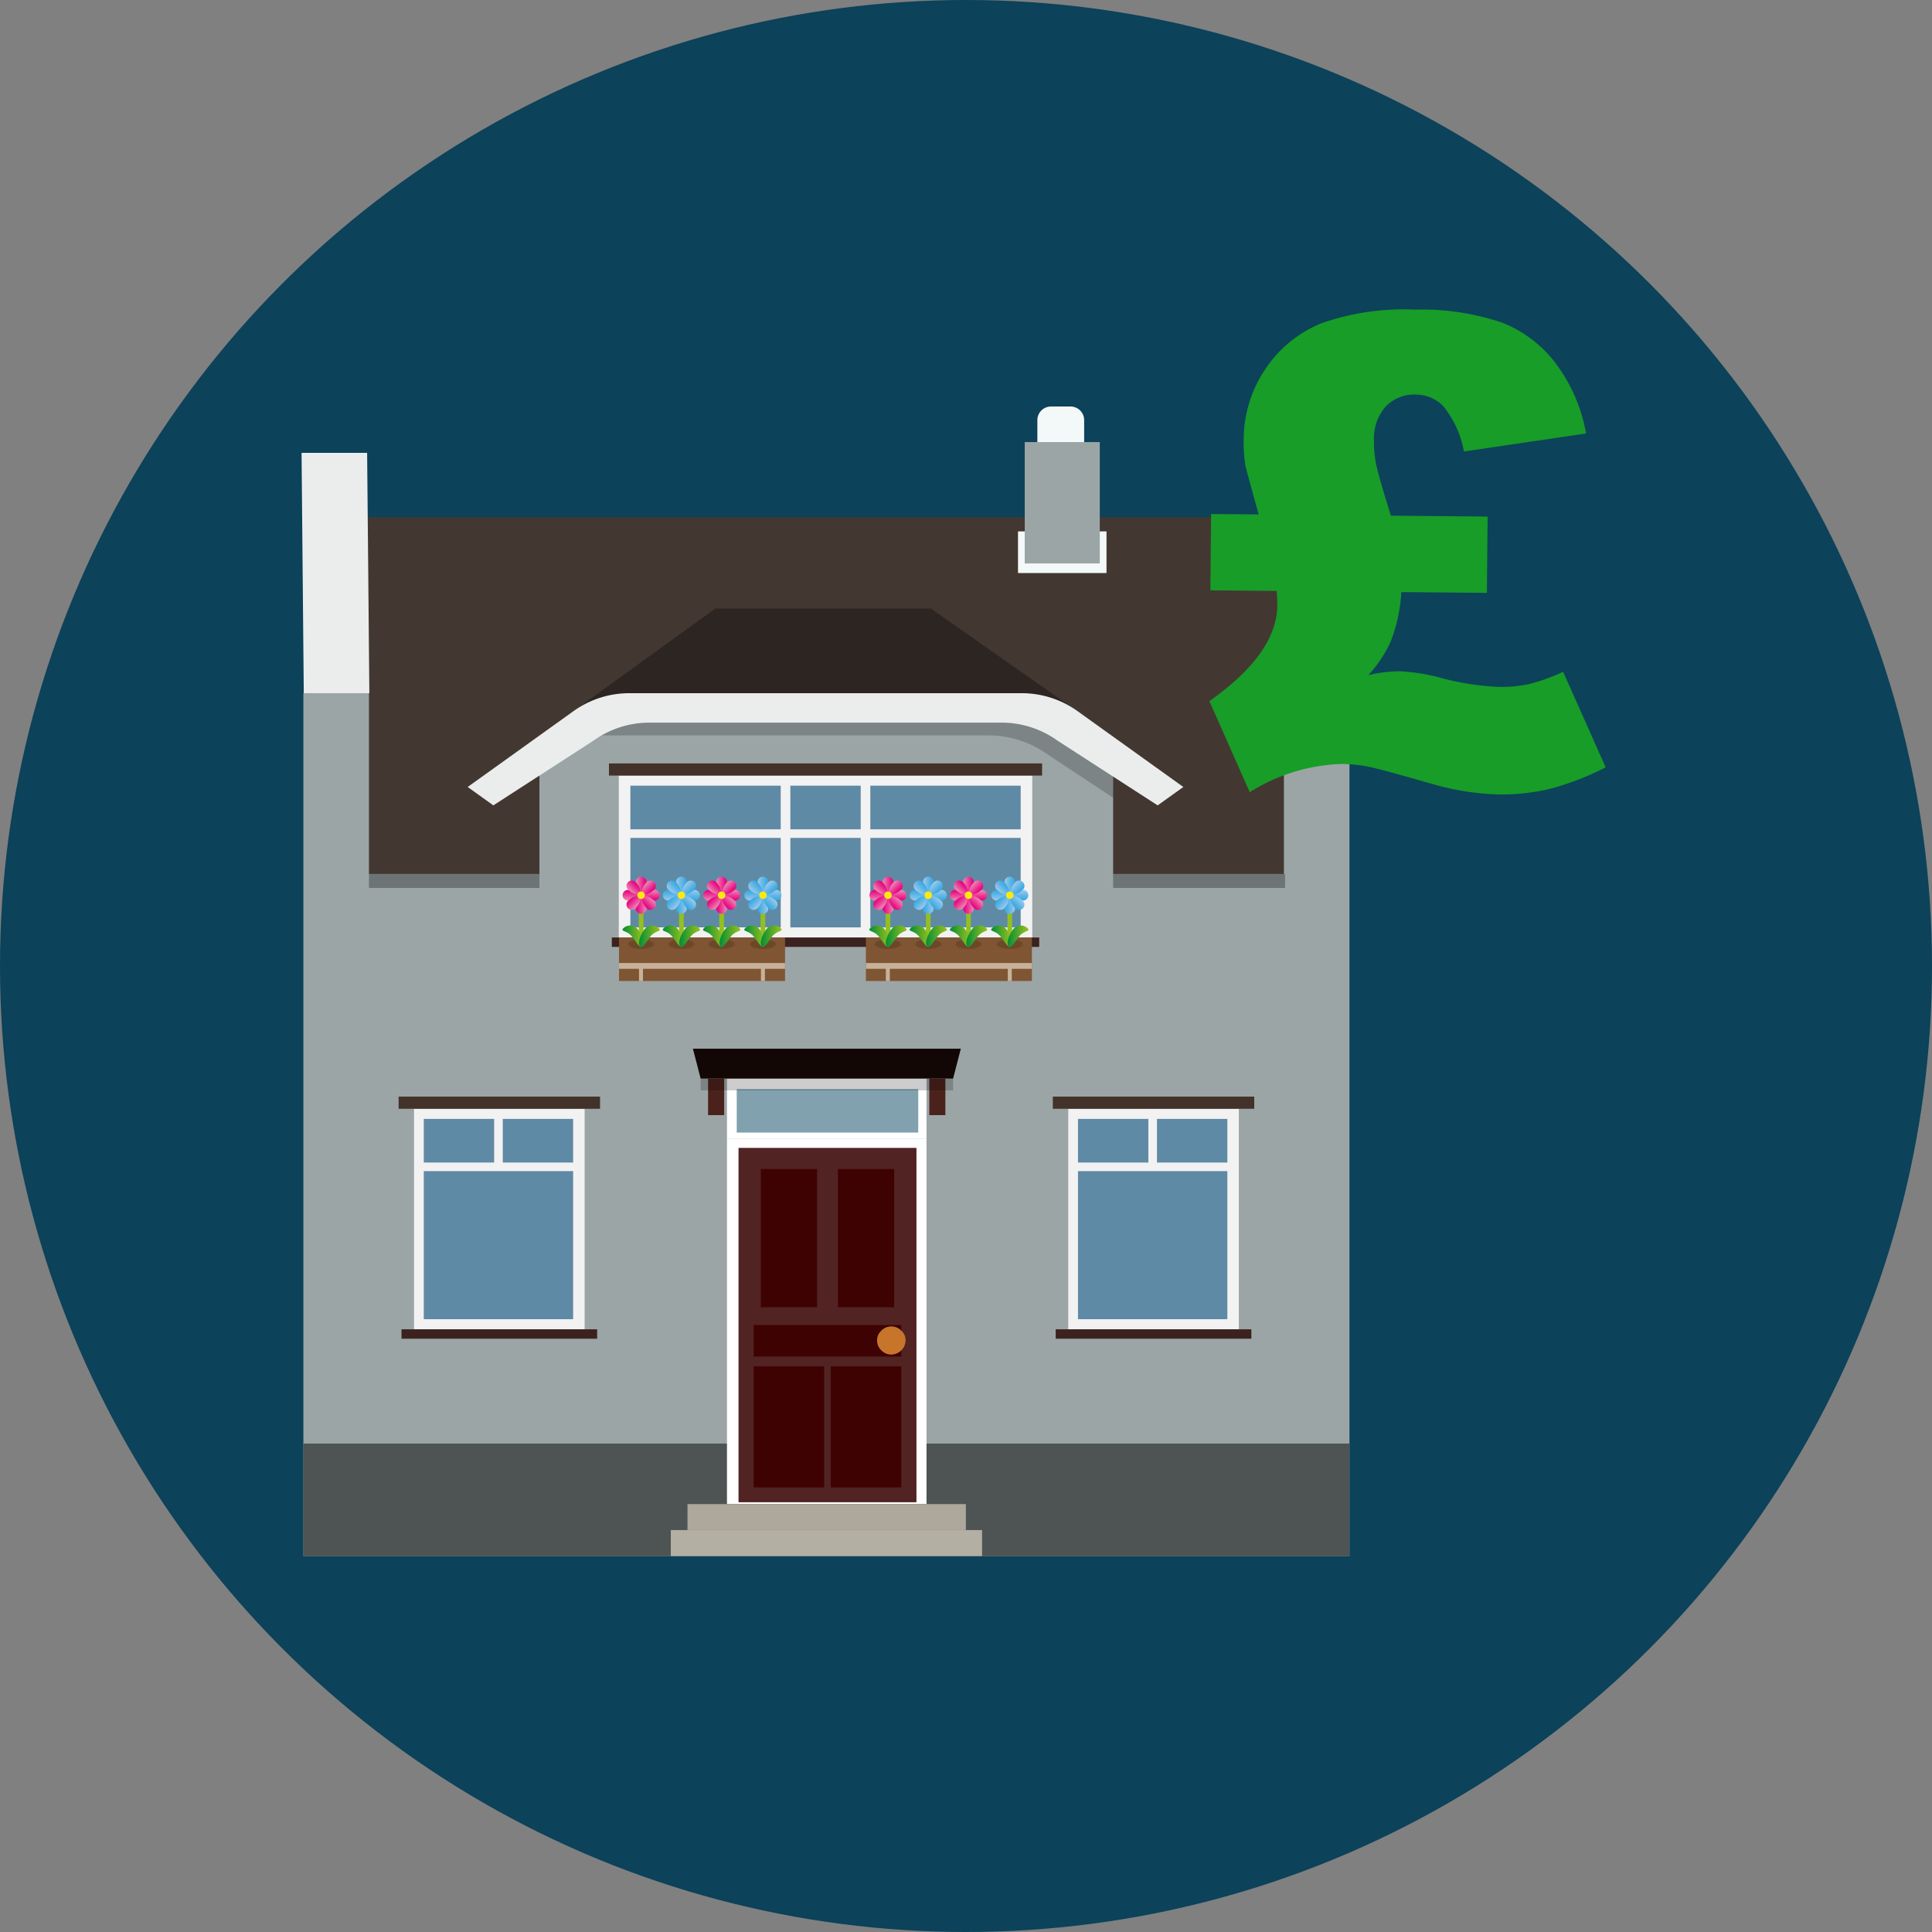 <?xml version="1.0" encoding="UTF-8"?>
<svg xmlns="http://www.w3.org/2000/svg" xmlns:xlink="http://www.w3.org/1999/xlink" width="160" height="160" viewBox="0 0 160 160">
  <rect x="0" y="0" width="160" height="160" fill="#808080" stroke="none"/>
  <defs>
    <style>.cls-1,.cls-113{isolation:isolate;}.cls-2{fill:#0c425a;}.cls-3{fill:#433731;}.cls-10,.cls-100,.cls-101,.cls-109,.cls-110,.cls-14,.cls-22,.cls-23,.cls-24,.cls-25,.cls-26,.cls-27,.cls-28,.cls-29,.cls-3,.cls-33,.cls-34,.cls-35,.cls-36,.cls-37,.cls-38,.cls-39,.cls-4,.cls-40,.cls-43,.cls-44,.cls-45,.cls-46,.cls-47,.cls-48,.cls-49,.cls-50,.cls-53,.cls-54,.cls-55,.cls-56,.cls-57,.cls-58,.cls-59,.cls-6,.cls-60,.cls-64,.cls-65,.cls-66,.cls-67,.cls-68,.cls-69,.cls-7,.cls-70,.cls-71,.cls-74,.cls-75,.cls-76,.cls-77,.cls-78,.cls-79,.cls-80,.cls-81,.cls-84,.cls-85,.cls-86,.cls-87,.cls-88,.cls-89,.cls-90,.cls-91,.cls-94,.cls-95,.cls-96,.cls-97,.cls-98,.cls-99{fill-rule:evenodd;}.cls-4,.cls-9{fill:#9ba5a6;}.cls-20,.cls-5{opacity:0.3;}.cls-12,.cls-6{fill:#ebeded;}.cls-7{fill:#4e5353;}.cls-8{fill:#2d2521;}.cls-10{opacity:0.2;}.cls-11,.cls-21{fill:none;}.cls-13,.cls-14{fill:#f3f9f8;}.cls-15{fill:#f2f2f2;}.cls-16{fill:#5f8aa5;}.cls-17{fill:#423229;}.cls-18{fill:#3c221e;}.cls-19{fill:#7f5533;}.cls-20{fill:#422918;mix-blend-mode:multiply;}.cls-21{stroke:#93c01f;stroke-miterlimit:10;stroke-width:0.386px;}.cls-22{fill:url(#linear-gradient);}.cls-23{fill:url(#linear-gradient-2);}.cls-24{fill:url(#linear-gradient-3);}.cls-25{fill:url(#linear-gradient-4);}.cls-26{fill:url(#linear-gradient-5);}.cls-27{fill:url(#linear-gradient-6);}.cls-28{fill:url(#linear-gradient-7);}.cls-29{fill:url(#linear-gradient-8);}.cls-30{fill:#fcea0d;}.cls-31{fill:url(#linear-gradient-9);}.cls-32{fill:url(#linear-gradient-10);}.cls-33{fill:url(#linear-gradient-11);}.cls-34{fill:url(#linear-gradient-12);}.cls-35{fill:url(#linear-gradient-13);}.cls-36{fill:url(#linear-gradient-14);}.cls-37{fill:url(#linear-gradient-15);}.cls-38{fill:url(#linear-gradient-16);}.cls-39{fill:url(#linear-gradient-17);}.cls-40{fill:url(#linear-gradient-18);}.cls-41{fill:url(#linear-gradient-19);}.cls-42{fill:url(#linear-gradient-20);}.cls-43{fill:url(#linear-gradient-21);}.cls-44{fill:url(#linear-gradient-22);}.cls-45{fill:url(#linear-gradient-23);}.cls-46{fill:url(#linear-gradient-24);}.cls-47{fill:url(#linear-gradient-25);}.cls-48{fill:url(#linear-gradient-26);}.cls-49{fill:url(#linear-gradient-27);}.cls-50{fill:url(#linear-gradient-28);}.cls-51{fill:url(#linear-gradient-29);}.cls-52{fill:url(#linear-gradient-30);}.cls-53{fill:url(#linear-gradient-31);}.cls-54{fill:url(#linear-gradient-32);}.cls-55{fill:url(#linear-gradient-33);}.cls-56{fill:url(#linear-gradient-34);}.cls-57{fill:url(#linear-gradient-35);}.cls-58{fill:url(#linear-gradient-36);}.cls-59{fill:url(#linear-gradient-37);}.cls-60{fill:url(#linear-gradient-38);}.cls-61{fill:url(#linear-gradient-39);}.cls-62{fill:url(#linear-gradient-40);}.cls-63{fill:#c7b299;}.cls-64{fill:url(#linear-gradient-41);}.cls-65{fill:url(#linear-gradient-42);}.cls-66{fill:url(#linear-gradient-43);}.cls-67{fill:url(#linear-gradient-44);}.cls-68{fill:url(#linear-gradient-45);}.cls-69{fill:url(#linear-gradient-46);}.cls-70{fill:url(#linear-gradient-47);}.cls-71{fill:url(#linear-gradient-48);}.cls-72{fill:url(#linear-gradient-49);}.cls-73{fill:url(#linear-gradient-50);}.cls-74{fill:url(#linear-gradient-51);}.cls-75{fill:url(#linear-gradient-52);}.cls-76{fill:url(#linear-gradient-53);}.cls-77{fill:url(#linear-gradient-54);}.cls-78{fill:url(#linear-gradient-55);}.cls-79{fill:url(#linear-gradient-56);}.cls-80{fill:url(#linear-gradient-57);}.cls-81{fill:url(#linear-gradient-58);}.cls-82{fill:url(#linear-gradient-59);}.cls-83{fill:url(#linear-gradient-60);}.cls-84{fill:url(#linear-gradient-61);}.cls-85{fill:url(#linear-gradient-62);}.cls-86{fill:url(#linear-gradient-63);}.cls-87{fill:url(#linear-gradient-64);}.cls-88{fill:url(#linear-gradient-65);}.cls-89{fill:url(#linear-gradient-66);}.cls-90{fill:url(#linear-gradient-67);}.cls-91{fill:url(#linear-gradient-68);}.cls-92{fill:url(#linear-gradient-69);}.cls-93{fill:url(#linear-gradient-70);}.cls-94{fill:url(#linear-gradient-71);}.cls-95{fill:url(#linear-gradient-72);}.cls-96{fill:url(#linear-gradient-73);}.cls-97{fill:url(#linear-gradient-74);}.cls-98{fill:url(#linear-gradient-75);}.cls-99{fill:url(#linear-gradient-76);}.cls-100{fill:url(#linear-gradient-77);}.cls-101{fill:url(#linear-gradient-78);}.cls-102{fill:url(#linear-gradient-79);}.cls-103{fill:url(#linear-gradient-80);}.cls-104{fill:#fff;}.cls-105{fill:#522323;}.cls-106{fill:#3e0202;}.cls-107{fill:#c8752c;}.cls-108{fill:#81a1ae;}.cls-109{fill:#ada79c;}.cls-110{fill:#b4afa3;}.cls-111{fill:#120705;}.cls-112{fill:#4b221b;}.cls-113{opacity:0.2;}.cls-114{fill:#179d28;}</style>
    <linearGradient id="linear-gradient" x1="68.448" y1="73.284" x2="69.306" y2="73.284" gradientTransform="translate(-15.78)" gradientUnits="userSpaceOnUse">
      <stop offset="0" stop-color="#ef87b5"></stop>
      <stop offset="0.406" stop-color="#eb4b9c"></stop>
      <stop offset="0.806" stop-color="#e71586"></stop>
      <stop offset="1" stop-color="#e5007e"></stop>
    </linearGradient>
    <linearGradient id="linear-gradient-2" x1="-2547.696" y1="-2112.819" x2="-2546.838" y2="-2112.819" gradientTransform="translate(-2494.17 -2037.825) rotate(180)" xlink:href="#linear-gradient"></linearGradient>
    <linearGradient id="linear-gradient-3" x1="-133.736" y1="-2340.675" x2="-132.878" y2="-2340.675" gradientTransform="translate(-2286.724 207.446) rotate(90)" xlink:href="#linear-gradient"></linearGradient>
    <linearGradient id="linear-gradient-4" x1="-2345.511" y1="301.141" x2="-2344.654" y2="301.141" gradientTransform="translate(-248.899 -2270.944) rotate(-90)" xlink:href="#linear-gradient"></linearGradient>
    <linearGradient id="linear-gradient-5" x1="467.303" y1="-1175.569" x2="468.161" y2="-1175.569" gradientTransform="translate(-1108.288 574.051) rotate(45)" xlink:href="#linear-gradient"></linearGradient>
    <linearGradient id="linear-gradient-6" x1="-2946.551" y1="-863.965" x2="-2945.693" y2="-863.965" gradientTransform="translate(-1419.815 -2619.395) rotate(-135)" xlink:href="#linear-gradient"></linearGradient>
    <linearGradient id="linear-gradient-7" x1="-1382.59" y1="-2739.531" x2="-1381.732" y2="-2739.531" gradientTransform="translate(-2860.775 -885.062) rotate(135)" xlink:href="#linear-gradient"></linearGradient>
    <linearGradient id="linear-gradient-8" x1="-1096.658" y1="699.996" x2="-1095.8" y2="699.996" gradientTransform="translate(332.672 -1196.588) rotate(-45)" xlink:href="#linear-gradient"></linearGradient>
    <linearGradient id="linear-gradient-9" x1="67.331" y1="77.529" x2="69.055" y2="77.529" gradientTransform="translate(-15.78)" gradientUnits="userSpaceOnUse">
      <stop offset="0" stop-color="#008d36"></stop>
      <stop offset="0.448" stop-color="#48a62b"></stop>
      <stop offset="0.82" stop-color="#7eb922"></stop>
      <stop offset="1" stop-color="#93c01f"></stop>
    </linearGradient>
    <linearGradient id="linear-gradient-10" x1="68.699" y1="77.529" x2="70.423" y2="77.529" xlink:href="#linear-gradient-9"></linearGradient>
    <linearGradient id="linear-gradient-11" x1="71.782" y1="73.284" x2="72.639" y2="73.284" gradientTransform="translate(-15.78)" gradientUnits="userSpaceOnUse">
      <stop offset="0" stop-color="#9ccaee"></stop>
      <stop offset="0.25" stop-color="#7fc0ea"></stop>
      <stop offset="0.754" stop-color="#4aafe3"></stop>
      <stop offset="1" stop-color="#35a8e0"></stop>
    </linearGradient>
    <linearGradient id="linear-gradient-12" x1="-2551.029" y1="-2112.819" x2="-2550.172" y2="-2112.819" gradientTransform="translate(-2494.17 -2037.825) rotate(180)" xlink:href="#linear-gradient-11"></linearGradient>
    <linearGradient id="linear-gradient-13" x1="-133.736" y1="-2344.009" x2="-132.878" y2="-2344.009" gradientTransform="translate(-2286.724 207.446) rotate(90)" xlink:href="#linear-gradient-11"></linearGradient>
    <linearGradient id="linear-gradient-14" x1="-2345.511" y1="304.474" x2="-2344.654" y2="304.474" gradientTransform="translate(-248.899 -2270.944) rotate(-90)" xlink:href="#linear-gradient-11"></linearGradient>
    <linearGradient id="linear-gradient-15" x1="469.661" y1="-1177.927" x2="470.518" y2="-1177.927" gradientTransform="translate(-1108.288 574.051) rotate(45)" xlink:href="#linear-gradient-11"></linearGradient>
    <linearGradient id="linear-gradient-16" x1="-2948.908" y1="-861.608" x2="-2948.05" y2="-861.608" gradientTransform="translate(-1419.815 -2619.395) rotate(-135)" xlink:href="#linear-gradient-11"></linearGradient>
    <linearGradient id="linear-gradient-17" x1="-1384.947" y1="-2741.888" x2="-1384.089" y2="-2741.888" gradientTransform="translate(-2860.775 -885.062) rotate(135)" xlink:href="#linear-gradient-11"></linearGradient>
    <linearGradient id="linear-gradient-18" x1="-1094.301" y1="702.353" x2="-1093.443" y2="702.353" gradientTransform="translate(332.672 -1196.588) rotate(-45)" xlink:href="#linear-gradient-11"></linearGradient>
    <linearGradient id="linear-gradient-19" x1="70.665" y1="77.529" x2="72.389" y2="77.529" xlink:href="#linear-gradient-9"></linearGradient>
    <linearGradient id="linear-gradient-20" x1="72.032" y1="77.529" x2="73.757" y2="77.529" xlink:href="#linear-gradient-9"></linearGradient>
    <linearGradient id="linear-gradient-21" x1="78.534" y1="73.284" x2="79.392" y2="73.284" xlink:href="#linear-gradient-11"></linearGradient>
    <linearGradient id="linear-gradient-22" x1="-2557.781" y1="-2112.819" x2="-2556.924" y2="-2112.819" gradientTransform="translate(-2494.17 -2037.825) rotate(180)" xlink:href="#linear-gradient-11"></linearGradient>
    <linearGradient id="linear-gradient-23" x1="-133.736" y1="-2350.761" x2="-132.878" y2="-2350.761" gradientTransform="translate(-2286.724 207.446) rotate(90)" xlink:href="#linear-gradient-11"></linearGradient>
    <linearGradient id="linear-gradient-24" x1="-2345.511" y1="311.226" x2="-2344.654" y2="311.226" gradientTransform="translate(-248.899 -2270.944) rotate(-90)" xlink:href="#linear-gradient-11"></linearGradient>
    <linearGradient id="linear-gradient-25" x1="474.435" y1="-1182.701" x2="475.293" y2="-1182.701" gradientTransform="translate(-1108.288 574.051) rotate(45)" xlink:href="#linear-gradient-11"></linearGradient>
    <linearGradient id="linear-gradient-26" x1="-2953.682" y1="-856.834" x2="-2952.825" y2="-856.834" gradientTransform="translate(-1419.815 -2619.395) rotate(-135)" xlink:href="#linear-gradient-11"></linearGradient>
    <linearGradient id="linear-gradient-27" x1="-1389.721" y1="-2746.662" x2="-1388.864" y2="-2746.662" gradientTransform="translate(-2860.775 -885.062) rotate(135)" xlink:href="#linear-gradient-11"></linearGradient>
    <linearGradient id="linear-gradient-28" x1="-1089.526" y1="707.128" x2="-1088.668" y2="707.128" gradientTransform="translate(332.672 -1196.588) rotate(-45)" xlink:href="#linear-gradient-11"></linearGradient>
    <linearGradient id="linear-gradient-29" x1="77.417" y1="77.529" x2="79.141" y2="77.529" xlink:href="#linear-gradient-9"></linearGradient>
    <linearGradient id="linear-gradient-30" x1="78.784" y1="77.529" x2="80.509" y2="77.529" xlink:href="#linear-gradient-9"></linearGradient>
    <linearGradient id="linear-gradient-31" x1="75.115" y1="73.284" x2="75.973" y2="73.284" xlink:href="#linear-gradient"></linearGradient>
    <linearGradient id="linear-gradient-32" x1="-2554.363" y1="-2112.819" x2="-2553.505" y2="-2112.819" gradientTransform="translate(-2494.17 -2037.825) rotate(180)" xlink:href="#linear-gradient"></linearGradient>
    <linearGradient id="linear-gradient-33" x1="-133.736" y1="-2347.343" x2="-132.878" y2="-2347.343" gradientTransform="translate(-2286.724 207.446) rotate(90)" xlink:href="#linear-gradient"></linearGradient>
    <linearGradient id="linear-gradient-34" x1="-2345.511" y1="307.808" x2="-2344.654" y2="307.808" gradientTransform="translate(-248.899 -2270.944) rotate(-90)" xlink:href="#linear-gradient"></linearGradient>
    <linearGradient id="linear-gradient-35" x1="472.018" y1="-1180.284" x2="472.875" y2="-1180.284" gradientTransform="translate(-1108.288 574.051) rotate(45)" xlink:href="#linear-gradient"></linearGradient>
    <linearGradient id="linear-gradient-36" x1="-2951.265" y1="-859.251" x2="-2950.408" y2="-859.251" gradientTransform="translate(-1419.815 -2619.395) rotate(-135)" xlink:href="#linear-gradient"></linearGradient>
    <linearGradient id="linear-gradient-37" x1="-1387.304" y1="-2744.245" x2="-1386.446" y2="-2744.245" gradientTransform="translate(-2860.775 -885.062) rotate(135)" xlink:href="#linear-gradient"></linearGradient>
    <linearGradient id="linear-gradient-38" x1="-1091.943" y1="704.71" x2="-1091.086" y2="704.71" gradientTransform="translate(332.672 -1196.588) rotate(-45)" xlink:href="#linear-gradient"></linearGradient>
    <linearGradient id="linear-gradient-39" x1="73.998" y1="77.529" x2="75.722" y2="77.529" xlink:href="#linear-gradient-9"></linearGradient>
    <linearGradient id="linear-gradient-40" x1="75.366" y1="77.529" x2="77.09" y2="77.529" xlink:href="#linear-gradient-9"></linearGradient>
    <linearGradient id="linear-gradient-41" x1="88.892" y1="73.284" x2="89.749" y2="73.284" xlink:href="#linear-gradient"></linearGradient>
    <linearGradient id="linear-gradient-42" x1="-2568.139" y1="-2112.819" x2="-2567.282" y2="-2112.819" gradientTransform="translate(-2494.17 -2037.825) rotate(180)" xlink:href="#linear-gradient"></linearGradient>
    <linearGradient id="linear-gradient-43" x1="-133.736" y1="-2361.119" x2="-132.878" y2="-2361.119" gradientTransform="translate(-2286.724 207.446) rotate(90)" xlink:href="#linear-gradient"></linearGradient>
    <linearGradient id="linear-gradient-44" x1="-2345.511" y1="321.584" x2="-2344.654" y2="321.584" gradientTransform="translate(-248.899 -2270.944) rotate(-90)" xlink:href="#linear-gradient"></linearGradient>
    <linearGradient id="linear-gradient-45" x1="481.759" y1="-1190.025" x2="482.617" y2="-1190.025" gradientTransform="translate(-1108.288 574.051) rotate(45)" xlink:href="#linear-gradient"></linearGradient>
    <linearGradient id="linear-gradient-46" x1="-2961.007" y1="-849.51" x2="-2960.149" y2="-849.51" gradientTransform="translate(-1419.815 -2619.395) rotate(-135)" xlink:href="#linear-gradient"></linearGradient>
    <linearGradient id="linear-gradient-47" x1="-1397.045" y1="-2753.986" x2="-1396.188" y2="-2753.986" gradientTransform="translate(-2860.775 -885.062) rotate(135)" xlink:href="#linear-gradient"></linearGradient>
    <linearGradient id="linear-gradient-48" x1="-1082.202" y1="714.452" x2="-1081.344" y2="714.452" gradientTransform="translate(332.672 -1196.588) rotate(-45)" xlink:href="#linear-gradient"></linearGradient>
    <linearGradient id="linear-gradient-49" x1="87.775" y1="77.529" x2="89.499" y2="77.529" xlink:href="#linear-gradient-9"></linearGradient>
    <linearGradient id="linear-gradient-50" x1="89.142" y1="77.529" x2="90.867" y2="77.529" xlink:href="#linear-gradient-9"></linearGradient>
    <linearGradient id="linear-gradient-51" x1="92.225" y1="73.284" x2="93.083" y2="73.284" xlink:href="#linear-gradient-11"></linearGradient>
    <linearGradient id="linear-gradient-52" x1="-2571.473" y1="-2112.819" x2="-2570.615" y2="-2112.819" gradientTransform="translate(-2494.17 -2037.825) rotate(180)" xlink:href="#linear-gradient-11"></linearGradient>
    <linearGradient id="linear-gradient-53" x1="-133.736" y1="-2364.452" x2="-132.878" y2="-2364.452" gradientTransform="translate(-2286.724 207.446) rotate(90)" xlink:href="#linear-gradient-11"></linearGradient>
    <linearGradient id="linear-gradient-54" x1="-2345.511" y1="324.918" x2="-2344.654" y2="324.918" gradientTransform="translate(-248.899 -2270.944) rotate(-90)" xlink:href="#linear-gradient-11"></linearGradient>
    <linearGradient id="linear-gradient-55" x1="484.116" y1="-1192.382" x2="484.974" y2="-1192.382" gradientTransform="translate(-1108.288 574.051) rotate(45)" xlink:href="#linear-gradient-11"></linearGradient>
    <linearGradient id="linear-gradient-56" x1="-2963.364" y1="-847.153" x2="-2962.506" y2="-847.153" gradientTransform="translate(-1419.815 -2619.395) rotate(-135)" xlink:href="#linear-gradient-11"></linearGradient>
    <linearGradient id="linear-gradient-57" x1="-1399.403" y1="-2756.344" x2="-1398.545" y2="-2756.344" gradientTransform="translate(-2860.775 -885.062) rotate(135)" xlink:href="#linear-gradient-11"></linearGradient>
    <linearGradient id="linear-gradient-58" x1="-1079.845" y1="716.809" x2="-1078.987" y2="716.809" gradientTransform="translate(332.672 -1196.588) rotate(-45)" xlink:href="#linear-gradient-11"></linearGradient>
    <linearGradient id="linear-gradient-59" x1="91.108" y1="77.529" x2="92.832" y2="77.529" xlink:href="#linear-gradient-9"></linearGradient>
    <linearGradient id="linear-gradient-60" x1="92.476" y1="77.529" x2="94.2" y2="77.529" xlink:href="#linear-gradient-9"></linearGradient>
    <linearGradient id="linear-gradient-61" x1="98.977" y1="73.284" x2="99.835" y2="73.284" xlink:href="#linear-gradient-11"></linearGradient>
    <linearGradient id="linear-gradient-62" x1="-2578.225" y1="-2112.819" x2="-2577.367" y2="-2112.819" gradientTransform="translate(-2494.17 -2037.825) rotate(180)" xlink:href="#linear-gradient-11"></linearGradient>
    <linearGradient id="linear-gradient-63" x1="-133.736" y1="-2371.205" x2="-132.878" y2="-2371.205" gradientTransform="translate(-2286.724 207.446) rotate(90)" xlink:href="#linear-gradient-11"></linearGradient>
    <linearGradient id="linear-gradient-64" x1="-2345.511" y1="331.67" x2="-2344.654" y2="331.67" gradientTransform="translate(-248.899 -2270.944) rotate(-90)" xlink:href="#linear-gradient-11"></linearGradient>
    <linearGradient id="linear-gradient-65" x1="488.891" y1="-1197.157" x2="489.748" y2="-1197.157" gradientTransform="translate(-1108.288 574.051) rotate(45)" xlink:href="#linear-gradient-11"></linearGradient>
    <linearGradient id="linear-gradient-66" x1="-2968.138" y1="-842.378" x2="-2967.281" y2="-842.378" gradientTransform="translate(-1419.815 -2619.395) rotate(-135)" xlink:href="#linear-gradient-11"></linearGradient>
    <linearGradient id="linear-gradient-67" x1="-1404.177" y1="-2761.118" x2="-1403.319" y2="-2761.118" gradientTransform="translate(-2860.775 -885.062) rotate(135)" xlink:href="#linear-gradient-11"></linearGradient>
    <linearGradient id="linear-gradient-68" x1="-1075.07" y1="721.583" x2="-1074.213" y2="721.583" gradientTransform="translate(332.672 -1196.588) rotate(-45)" xlink:href="#linear-gradient-11"></linearGradient>
    <linearGradient id="linear-gradient-69" x1="97.86" y1="77.529" x2="99.584" y2="77.529" xlink:href="#linear-gradient-9"></linearGradient>
    <linearGradient id="linear-gradient-70" x1="99.228" y1="77.529" x2="100.952" y2="77.529" xlink:href="#linear-gradient-9"></linearGradient>
    <linearGradient id="linear-gradient-71" x1="95.559" y1="73.284" x2="96.417" y2="73.284" xlink:href="#linear-gradient"></linearGradient>
    <linearGradient id="linear-gradient-72" x1="-2574.806" y1="-2112.819" x2="-2573.949" y2="-2112.819" gradientTransform="translate(-2494.17 -2037.825) rotate(180)" xlink:href="#linear-gradient"></linearGradient>
    <linearGradient id="linear-gradient-73" x1="-133.736" y1="-2367.786" x2="-132.878" y2="-2367.786" gradientTransform="translate(-2286.724 207.446) rotate(90)" xlink:href="#linear-gradient"></linearGradient>
    <linearGradient id="linear-gradient-74" x1="-2345.511" y1="328.251" x2="-2344.654" y2="328.251" gradientTransform="translate(-248.899 -2270.944) rotate(-90)" xlink:href="#linear-gradient"></linearGradient>
    <linearGradient id="linear-gradient-75" x1="486.474" y1="-1194.739" x2="487.331" y2="-1194.739" gradientTransform="translate(-1108.288 574.051) rotate(45)" xlink:href="#linear-gradient"></linearGradient>
    <linearGradient id="linear-gradient-76" x1="-2965.721" y1="-844.795" x2="-2964.863" y2="-844.795" gradientTransform="translate(-1419.815 -2619.395) rotate(-135)" xlink:href="#linear-gradient"></linearGradient>
    <linearGradient id="linear-gradient-77" x1="-1401.76" y1="-2758.701" x2="-1400.902" y2="-2758.701" gradientTransform="translate(-2860.775 -885.062) rotate(135)" xlink:href="#linear-gradient"></linearGradient>
    <linearGradient id="linear-gradient-78" x1="-1077.488" y1="719.166" x2="-1076.63" y2="719.166" gradientTransform="translate(332.672 -1196.588) rotate(-45)" xlink:href="#linear-gradient"></linearGradient>
    <linearGradient id="linear-gradient-79" x1="94.442" y1="77.529" x2="96.166" y2="77.529" xlink:href="#linear-gradient-9"></linearGradient>
    <linearGradient id="linear-gradient-80" x1="95.809" y1="77.529" x2="97.534" y2="77.529" xlink:href="#linear-gradient-9"></linearGradient>
  </defs>
  <g class="cls-1">
    <g id="Layer_1" data-name="Layer 1">
      <circle class="cls-2" cx="80" cy="80" r="80"></circle>
      <polygon class="cls-3" points="106.797 72.724 30.261 72.724 30.075 42.832 106.519 42.832 106.797 72.724 106.797 72.724"></polygon>
      <polygon class="cls-4" points="111.758 108.31 111.758 57.407 106.329 57.407 106.329 72.376 30.555 72.376 30.555 57.407 25.125 57.407 25.125 128.868 111.758 128.868 111.758 108.31"></polygon>
      <rect class="cls-5" x="30.555" y="72.376" width="75.865" height="1.162"></rect>
      <polygon class="cls-6" points="111.758 57.407 106.329 57.407 106.145 37.505 111.574 37.505 111.758 57.407 111.758 57.407"></polygon>
      <polygon class="cls-6" points="30.588 57.407 25.157 57.407 24.974 37.505 30.404 37.505 30.588 57.407 30.588 57.407"></polygon>
      <polygon class="cls-7" points="111.759 128.868 111.759 119.551 25.126 119.551 25.126 128.868 111.759 128.868 111.759 128.868"></polygon>
      <polygon class="cls-8" points="77.099 50.402 59.231 50.402 47.953 58.563 88.737 58.563 77.099 50.402"></polygon>
      <polygon class="cls-9" points="87.395 58.502 49.67 58.502 44.672 61.941 44.672 81.75 92.185 81.75 92.185 61.696 87.395 58.502"></polygon>
      <path class="cls-10" d="M86.192,59.118s-34.574-.003-34.812.004l-2.028,1.782H81.847a8.34,8.34,0,0,1,4.595,1.363l5.743,3.801V63.09Z"></path>
      <polygon class="cls-11" points="60.277 52.778 53.819 57.407 82.912 57.407 76.455 52.778 60.277 52.778"></polygon>
      <path class="cls-12" d="M84.613,57.407H52.118a7.933,7.933,0,0,0-4.622,1.485l-8.764,6.282,2.125,1.523,8.303-5.367a7.933,7.933,0,0,1,4.622-1.485H82.949A7.933,7.933,0,0,1,87.57,61.331l8.303,5.367,2.125-1.523L89.235,58.892A7.934,7.934,0,0,0,84.613,57.407Z"></path>
      <rect class="cls-13" x="84.307" y="44.008" width="7.329" height="3.449"></rect>
      <path class="cls-14" d="M85.91,34.793v4.763h3.875V34.793a1.127,1.127,0,0,0-1.127-1.127h-1.62A1.127,1.127,0,0,0,85.91,34.793Z"></path>
      <polygon class="cls-4" points="91.079 36.611 84.864 36.611 84.864 46.664 91.079 46.664 91.079 36.611 91.079 36.611"></polygon>
      <rect class="cls-15" x="51.246" y="64.23" width="34.24" height="13.409"></rect>
      <rect class="cls-16" x="52.205" y="69.392" width="12.452" height="7.409"></rect>
      <rect class="cls-16" x="52.204" y="65.067" width="12.452" height="3.613"></rect>
      <rect class="cls-16" x="65.452" y="69.392" width="5.828" height="7.409"></rect>
      <rect class="cls-16" x="65.452" y="65.067" width="5.828" height="3.613"></rect>
      <rect class="cls-16" x="72.076" y="69.392" width="12.453" height="7.409"></rect>
      <rect class="cls-16" x="72.076" y="65.067" width="12.453" height="3.613"></rect>
      <rect class="cls-17" x="50.431" y="63.223" width="35.871" height="1.007"></rect>
      <rect class="cls-18" x="50.669" y="77.638" width="35.395" height="0.78"></rect>
      <rect class="cls-19" x="51.266" y="77.635" width="13.748" height="1.151"></rect>
      <ellipse class="cls-20" cx="53.083" cy="78.189" rx="1.075" ry="0.395"></ellipse>
      <line class="cls-21" x1="53.097" y1="74.139" x2="53.097" y2="78.21"></line>
      <path class="cls-22" d="M53.526,73.147c0,.302-.192.82-.429.82s-.429-.518-.429-.82a.441.441,0,1,1,.858,0Z"></path>
      <path class="cls-23" d="M52.668,75.131c0-.302.192-.82.429-.82s.429.518.429.82a.442.442,0,1,1-.858,0Z"></path>
      <path class="cls-24" d="M54.089,74.568c-.302,0-.82-.192-.82-.429s.518-.429.82-.429a.441.441,0,1,1,0,.858Z"></path>
      <path class="cls-25" d="M52.105,73.71c.302,0,.82.192.82.429s-.518.429-.82.429a.441.441,0,1,1,0-.858Z"></path>
      <path class="cls-26" d="M54.101,73.741c-.213.213-.716.444-.883.277s.063-.67.277-.883a.441.441,0,1,1,.607.607Z"></path>
      <path class="cls-27" d="M52.092,74.537c.213-.213.716-.444.883-.277s-.063.67-.277.883a.441.441,0,1,1-.607-.607Z"></path>
      <path class="cls-28" d="M53.495,75.143c-.213-.213-.444-.716-.277-.883s.67.063.883.277a.441.441,0,1,1-.607.607Z"></path>
      <path class="cls-29" d="M52.699,73.134c.213.213.444.716.277.883s-.67-.063-.883-.277a.441.441,0,1,1,.607-.607Z"></path>
      <circle class="cls-30" cx="53.097" cy="74.139" r="0.307"></circle>
      <path class="cls-31" d="M52.817,76.959c.392.529.566,1.152.389,1.392s-.46-.237-.852-.766-.946-.43-.769-.67A.8.8,0,0,1,52.817,76.959Z"></path>
      <path class="cls-32" d="M53.377,76.959c-.392.529-.566,1.152-.389,1.392s.46-.237.852-.766.946-.43.769-.67A.8.8,0,0,0,53.377,76.959Z"></path>
      <ellipse class="cls-20" cx="56.431" cy="78.189" rx="1.075" ry="0.395"></ellipse>
      <line class="cls-21" x1="56.431" y1="74.139" x2="56.431" y2="78.21"></line>
      <path class="cls-33" d="M56.859,73.147c0,.302-.192.82-.429.82s-.429-.518-.429-.82a.441.441,0,1,1,.858,0Z"></path>
      <path class="cls-34" d="M56.002,75.131c0-.302.192-.82.429-.82s.429.518.429.82a.441.441,0,1,1-.858,0Z"></path>
      <path class="cls-35" d="M57.422,74.568c-.302,0-.82-.192-.82-.429s.518-.429.82-.429a.441.441,0,1,1,0,.858Z"></path>
      <path class="cls-36" d="M55.439,73.71c.302,0,.82.192.82.429s-.518.429-.82.429a.441.441,0,1,1,0-.858Z"></path>
      <path class="cls-37" d="M57.435,73.741c-.213.213-.716.444-.883.277s.063-.67.277-.883a.441.441,0,1,1,.607.607Z"></path>
      <path class="cls-38" d="M55.426,74.537c.213-.213.716-.444.883-.277s-.063.67-.277.883a.441.441,0,1,1-.607-.607Z"></path>
      <path class="cls-39" d="M56.828,75.143c-.213-.213-.444-.716-.277-.883s.67.063.883.277a.441.441,0,1,1-.607.607Z"></path>
      <path class="cls-40" d="M56.032,73.134c.213.213.444.716.277.883s-.67-.063-.883-.277a.441.441,0,1,1,.607-.607Z"></path>
      <circle class="cls-30" cx="56.431" cy="74.139" r="0.307"></circle>
      <path class="cls-41" d="M56.151,76.959c.392.529.566,1.152.389,1.392s-.46-.237-.852-.766-.946-.43-.769-.67A.8.8,0,0,1,56.151,76.959Z"></path>
      <path class="cls-42" d="M56.711,76.959c-.392.529-.566,1.152-.389,1.392s.46-.237.852-.766.946-.43.769-.67A.8.8,0,0,0,56.711,76.959Z"></path>
      <ellipse class="cls-20" cx="63.183" cy="78.189" rx="1.075" ry="0.395"></ellipse>
      <line class="cls-21" x1="63.183" y1="74.139" x2="63.183" y2="78.21"></line>
      <path class="cls-43" d="M63.611,73.147c0,.302-.192.82-.429.82s-.429-.518-.429-.82a.441.441,0,1,1,.858,0Z"></path>
      <path class="cls-44" d="M62.754,75.131c0-.302.192-.82.429-.82s.429.518.429.82a.442.442,0,1,1-.858,0Z"></path>
      <path class="cls-45" d="M64.174,74.568c-.302,0-.82-.192-.82-.429s.518-.429.82-.429a.441.441,0,1,1,0,.858Z"></path>
      <path class="cls-46" d="M62.191,73.71c.302,0,.82.192.82.429s-.518.429-.82.429a.441.441,0,1,1,0-.858Z"></path>
      <path class="cls-47" d="M64.187,73.741c-.213.213-.716.444-.883.277s.063-.67.277-.883a.441.441,0,1,1,.607.607Z"></path>
      <path class="cls-48" d="M62.178,74.537c.213-.213.716-.444.883-.277s-.063.67-.277.883a.441.441,0,1,1-.607-.607Z"></path>
      <path class="cls-49" d="M63.581,75.143c-.213-.213-.444-.716-.277-.883s.67.063.883.277a.441.441,0,1,1-.607.607Z"></path>
      <path class="cls-50" d="M62.785,73.134c.213.213.444.716.277.883s-.67-.063-.883-.277a.441.441,0,1,1,.607-.607Z"></path>
      <circle class="cls-30" cx="63.183" cy="74.139" r="0.307"></circle>
      <path class="cls-51" d="M62.903,76.959c.392.529.566,1.152.389,1.392s-.46-.237-.852-.766-.946-.43-.769-.67A.8.8,0,0,1,62.903,76.959Z"></path>
      <path class="cls-52" d="M63.463,76.959c-.392.529-.566,1.152-.389,1.392s.46-.237.852-.766.946-.43.769-.67A.8.8,0,0,0,63.463,76.959Z"></path>
      <ellipse class="cls-20" cx="59.764" cy="78.189" rx="1.075" ry="0.395"></ellipse>
      <line class="cls-21" x1="59.764" y1="74.139" x2="59.764" y2="78.21"></line>
      <path class="cls-53" d="M60.193,73.147c0,.302-.192.82-.429.82s-.429-.518-.429-.82a.441.441,0,1,1,.858,0Z"></path>
      <path class="cls-54" d="M59.335,75.131c0-.302.192-.82.429-.82s.429.518.429.82a.442.442,0,1,1-.858,0Z"></path>
      <path class="cls-55" d="M60.756,74.568c-.302,0-.82-.192-.82-.429s.518-.429.82-.429a.441.441,0,1,1,0,.858Z"></path>
      <path class="cls-56" d="M58.772,73.71c.302,0,.82.192.82.429s-.518.429-.82.429a.441.441,0,1,1,0-.858Z"></path>
      <path class="cls-57" d="M60.769,73.741c-.213.213-.716.444-.883.277s.063-.67.277-.883a.441.441,0,1,1,.607.607Z"></path>
      <path class="cls-58" d="M58.76,74.537c.213-.213.716-.444.883-.277s-.063.67-.277.883a.441.441,0,1,1-.607-.607Z"></path>
      <path class="cls-59" d="M60.162,75.143c-.213-.213-.444-.716-.277-.883s.67.063.883.277a.441.441,0,1,1-.607.607Z"></path>
      <path class="cls-60" d="M59.366,73.134c.213.213.444.716.277.883s-.67-.063-.883-.277a.441.441,0,1,1,.607-.607Z"></path>
      <circle class="cls-30" cx="59.764" cy="74.139" r="0.307"></circle>
      <path class="cls-61" d="M59.484,76.959c.392.529.566,1.152.389,1.392s-.46-.237-.852-.766-.946-.43-.769-.67A.8.8,0,0,1,59.484,76.959Z"></path>
      <path class="cls-62" d="M60.044,76.959c-.392.529-.566,1.152-.389,1.392s.46-.237.852-.766.946-.43.769-.67A.8.8,0,0,0,60.044,76.959Z"></path>
      <rect class="cls-19" x="51.266" y="78.785" width="13.748" height="2.457" transform="translate(116.279 160.028) rotate(-180)"></rect>
      <polygon class="cls-63" points="51.266 79.752 65.013 79.752 65.013 80.234 63.347 80.234 63.347 81.246 63.018 81.246 63.018 80.234 53.248 80.234 53.248 81.246 52.919 81.246 52.919 80.234 51.266 80.234 51.266 79.752"></polygon>
      <rect class="cls-19" x="71.709" y="77.635" width="13.748" height="1.151"></rect>
      <ellipse class="cls-20" cx="73.527" cy="78.189" rx="1.075" ry="0.395"></ellipse>
      <line class="cls-21" x1="73.54" y1="74.139" x2="73.54" y2="78.21"></line>
      <path class="cls-64" d="M73.969,73.147c0,.302-.192.82-.429.82s-.429-.518-.429-.82a.441.441,0,1,1,.858,0Z"></path>
      <path class="cls-65" d="M73.112,75.131c0-.302.192-.82.429-.82s.429.518.429.82a.442.442,0,1,1-.858,0Z"></path>
      <path class="cls-66" d="M74.532,74.568c-.302,0-.82-.192-.82-.429s.518-.429.82-.429a.441.441,0,1,1,0,.858Z"></path>
      <path class="cls-67" d="M72.549,73.71c.302,0,.82.192.82.429s-.518.429-.82.429a.441.441,0,1,1,0-.858Z"></path>
      <path class="cls-68" d="M74.545,73.741c-.213.213-.716.444-.883.277s.063-.67.277-.883a.441.441,0,1,1,.607.607Z"></path>
      <path class="cls-69" d="M72.536,74.537c.213-.213.716-.444.883-.277s-.063.67-.277.883a.441.441,0,1,1-.607-.607Z"></path>
      <path class="cls-70" d="M73.938,75.143c-.213-.213-.444-.716-.277-.883s.67.063.883.277a.441.441,0,1,1-.607.607Z"></path>
      <path class="cls-71" d="M73.142,73.134c.213.213.444.716.277.883s-.67-.063-.883-.277a.441.441,0,1,1,.607-.607Z"></path>
      <circle class="cls-30" cx="73.54" cy="74.139" r="0.307"></circle>
      <path class="cls-72" d="M73.26,76.959c.392.529.566,1.152.389,1.392s-.46-.237-.852-.766-.946-.43-.769-.67A.8.8,0,0,1,73.26,76.959Z"></path>
      <path class="cls-73" d="M73.82,76.959c-.392.529-.566,1.152-.389,1.392s.46-.237.852-.766.946-.43.769-.67A.8.8,0,0,0,73.82,76.959Z"></path>
      <ellipse class="cls-20" cx="76.874" cy="78.189" rx="1.075" ry="0.395"></ellipse>
      <line class="cls-21" x1="76.874" y1="74.139" x2="76.874" y2="78.21"></line>
      <path class="cls-74" d="M77.303,73.147c0,.302-.192.82-.429.82s-.429-.518-.429-.82a.441.441,0,1,1,.858,0Z"></path>
      <path class="cls-75" d="M76.445,75.131c0-.302.192-.82.429-.82s.429.518.429.82a.442.442,0,1,1-.858,0Z"></path>
      <path class="cls-76" d="M77.866,74.568c-.302,0-.82-.192-.82-.429s.518-.429.82-.429a.441.441,0,1,1,0,.858Z"></path>
      <path class="cls-77" d="M75.882,73.71c.302,0,.82.192.82.429s-.518.429-.82.429a.441.441,0,1,1,0-.858Z"></path>
      <path class="cls-78" d="M77.879,73.741c-.213.213-.716.444-.883.277s.063-.67.277-.883a.441.441,0,1,1,.607.607Z"></path>
      <path class="cls-79" d="M75.87,74.537c.213-.213.716-.444.883-.277s-.063.67-.277.883a.441.441,0,1,1-.606-.607Z"></path>
      <path class="cls-80" d="M77.272,75.143c-.213-.213-.444-.716-.277-.883s.67.063.883.277a.441.441,0,1,1-.607.607Z"></path>
      <path class="cls-81" d="M76.476,73.134c.213.213.444.716.277.883s-.67-.063-.883-.277a.441.441,0,1,1,.606-.607Z"></path>
      <circle class="cls-30" cx="76.874" cy="74.139" r="0.307"></circle>
      <path class="cls-82" d="M76.594,76.959c.392.529.566,1.152.389,1.392s-.46-.237-.852-.766-.946-.43-.769-.67A.8.8,0,0,1,76.594,76.959Z"></path>
      <path class="cls-83" d="M77.154,76.959c-.392.529-.566,1.152-.389,1.392s.46-.237.852-.766.946-.43.769-.67A.8.8,0,0,0,77.154,76.959Z"></path>
      <ellipse class="cls-20" cx="83.626" cy="78.189" rx="1.075" ry="0.395"></ellipse>
      <line class="cls-21" x1="83.626" y1="74.139" x2="83.626" y2="78.21"></line>
      <path class="cls-84" d="M84.055,73.147c0,.302-.192.82-.429.82s-.429-.518-.429-.82a.441.441,0,1,1,.858,0Z"></path>
      <path class="cls-85" d="M83.197,75.131c0-.302.192-.82.429-.82s.429.518.429.82a.442.442,0,1,1-.858,0Z"></path>
      <path class="cls-86" d="M84.618,74.568c-.302,0-.82-.192-.82-.429s.518-.429.82-.429a.441.441,0,1,1,0,.858Z"></path>
      <path class="cls-87" d="M82.634,73.71c.302,0,.82.192.82.429s-.518.429-.82.429a.441.441,0,1,1,0-.858Z"></path>
      <path class="cls-88" d="M84.63,73.741c-.213.213-.716.444-.883.277s.063-.67.277-.883a.441.441,0,1,1,.606.607Z"></path>
      <path class="cls-89" d="M82.622,74.537c.213-.213.716-.444.883-.277s-.063.67-.277.883a.441.441,0,1,1-.606-.607Z"></path>
      <path class="cls-90" d="M84.024,75.143c-.213-.213-.444-.716-.277-.883s.67.063.883.277a.441.441,0,1,1-.606.607Z"></path>
      <path class="cls-91" d="M83.228,73.134c.213.213.444.716.277.883s-.67-.063-.883-.277a.441.441,0,1,1,.606-.607Z"></path>
      <circle class="cls-30" cx="83.626" cy="74.139" r="0.307"></circle>
      <path class="cls-92" d="M83.346,76.959c.392.529.566,1.152.389,1.392s-.46-.237-.852-.766-.946-.43-.769-.67A.8.8,0,0,1,83.346,76.959Z"></path>
      <path class="cls-93" d="M83.906,76.959c-.392.529-.566,1.152-.389,1.392s.46-.237.852-.766.946-.43.769-.67A.8.8,0,0,0,83.906,76.959Z"></path>
      <ellipse class="cls-20" cx="80.207" cy="78.189" rx="1.075" ry="0.395"></ellipse>
      <line class="cls-21" x1="80.207" y1="74.139" x2="80.207" y2="78.21"></line>
      <path class="cls-94" d="M80.636,73.147c0,.302-.192.82-.429.82s-.429-.518-.429-.82a.441.441,0,1,1,.858,0Z"></path>
      <path class="cls-95" d="M79.779,75.131c0-.302.192-.82.429-.82s.429.518.429.82a.442.442,0,1,1-.858,0Z"></path>
      <path class="cls-96" d="M81.199,74.568c-.302,0-.82-.192-.82-.429s.518-.429.82-.429a.441.441,0,1,1,0,.858Z"></path>
      <path class="cls-97" d="M79.216,73.71c.302,0,.82.192.82.429s-.518.429-.82.429a.441.441,0,1,1,0-.858Z"></path>
      <path class="cls-98" d="M81.212,73.741c-.213.213-.716.444-.883.277s.063-.67.277-.883a.441.441,0,1,1,.606.607Z"></path>
      <path class="cls-99" d="M79.203,74.537c.213-.213.716-.444.883-.277s-.063.67-.277.883a.441.441,0,1,1-.606-.607Z"></path>
      <path class="cls-100" d="M80.606,75.143c-.213-.213-.444-.716-.277-.883s.67.063.883.277a.441.441,0,1,1-.606.607Z"></path>
      <path class="cls-101" d="M79.81,73.134c.213.213.444.716.277.883s-.67-.063-.883-.277a.441.441,0,1,1,.606-.607Z"></path>
      <circle class="cls-30" cx="80.207" cy="74.139" r="0.307"></circle>
      <path class="cls-102" d="M79.928,76.959c.392.529.566,1.152.389,1.392s-.46-.237-.852-.766-.946-.43-.769-.67A.8.8,0,0,1,79.928,76.959Z"></path>
      <path class="cls-103" d="M80.487,76.959c-.392.529-.566,1.152-.389,1.392s.46-.237.852-.766.946-.43.769-.67A.8.8,0,0,0,80.487,76.959Z"></path>
      <rect class="cls-19" x="71.709" y="78.785" width="13.748" height="2.457" transform="translate(157.166 160.028) rotate(-180)"></rect>
      <polygon class="cls-63" points="71.709 79.752 85.457 79.752 85.457 80.234 83.791 80.234 83.791 81.246 83.461 81.246 83.461 80.234 73.691 80.234 73.691 81.246 73.362 81.246 73.362 80.234 71.709 80.234 71.709 79.752"></polygon>
      <rect class="cls-15" x="34.289" y="91.825" width="14.127" height="18.261"></rect>
      <rect class="cls-16" x="35.095" y="96.987" width="12.37" height="12.262"></rect>
      <rect class="cls-16" x="35.095" y="92.663" width="5.828" height="3.613"></rect>
      <rect class="cls-16" x="41.637" y="92.663" width="5.828" height="3.613"></rect>
      <rect class="cls-17" x="33.012" y="90.818" width="16.681" height="1.007"></rect>
      <rect class="cls-18" x="33.25" y="110.086" width="16.205" height="0.78"></rect>
      <rect class="cls-15" x="88.468" y="91.825" width="14.127" height="18.261"></rect>
      <rect class="cls-16" x="89.274" y="96.987" width="12.37" height="12.262"></rect>
      <rect class="cls-16" x="89.274" y="92.663" width="5.828" height="3.613"></rect>
      <rect class="cls-16" x="95.816" y="92.663" width="5.828" height="3.613"></rect>
      <rect class="cls-17" x="87.191" y="90.818" width="16.681" height="1.007"></rect>
      <rect class="cls-18" x="87.428" y="110.086" width="16.205" height="0.78"></rect>
      <rect class="cls-104" x="60.205" y="89.316" width="16.525" height="5.004"></rect>
      <rect class="cls-104" x="60.205" y="94.319" width="16.525" height="30.242"></rect>
      <path class="cls-105" d="M75.897,95.064H61.161V124.41H75.897Z"></path>
      <path class="cls-106" d="M69.395,96.811v11.45h4.659V96.811Z"></path>
      <path class="cls-106" d="M63.005,96.811v11.45h4.659V96.811Z"></path>
      <path class="cls-106" d="M68.254,123.181V113.157H62.414v10.024Z"></path>
      <path class="cls-106" d="M74.644,123.181V113.157H68.805v10.024Z"></path>
      <path class="cls-106" d="M74.644,112.343v-2.606H62.414v2.606Z"></path>
      <path class="cls-107" d="M74.995,111.002a1.051,1.051,0,0,0-.351-.802,1.15,1.15,0,0,0-1.626-.028L72.99,110.2a1.052,1.052,0,0,0-.351.802,1.079,1.079,0,0,0,.351.827,1.131,1.131,0,0,0,.827.351,1.198,1.198,0,0,0,1.178-1.178Z"></path>
      <path class="cls-108" d="M76.044,93.795V90.199H61.013v3.595Z"></path>
      <polygon class="cls-109" points="56.934 126.714 56.934 124.561 79.989 124.561 79.989 126.714 56.934 126.714 56.934 126.714"></polygon>
      <polygon class="cls-110" points="55.553 128.868 55.553 126.714 81.331 126.714 81.331 128.868 77.492 128.868 55.553 128.868 55.553 128.868"></polygon>
      <polygon class="cls-111" points="79.572 86.847 57.384 86.847 58.023 89.321 78.933 89.321 79.572 86.847"></polygon>
      <rect class="cls-112" x="58.639" y="89.321" width="1.333" height="3.029"></rect>
      <rect class="cls-112" x="76.96" y="89.321" width="1.333" height="3.029"></rect>
      <rect class="cls-113" x="58.023" y="89.321" width="20.909" height="0.98"></rect>
      <path class="cls-114" d="M115.186,42.706l8.012.073-.059,6.32-7.087-.064a13.489,13.489,0,0,1-.857,4.037,10.273,10.273,0,0,1-1.877,2.838,11.621,11.621,0,0,1,2.542-.32,15.637,15.637,0,0,1,3.512.562,22.116,22.116,0,0,0,4.726.731,11.167,11.167,0,0,0,2.528-.229,16.244,16.244,0,0,0,2.825-1.019l3.525,7.913a23.047,23.047,0,0,1-4.618,1.782,17.325,17.325,0,0,1-4.261.464,21.921,21.921,0,0,1-5.678-.926q-4.194-1.201-5.197-1.396a12.017,12.017,0,0,0-2.167-.204,15.212,15.212,0,0,0-7.557,2.337l-3.343-7.541q5.59-3.942,5.626-7.935.002-.211-.042-1.19l-5.5-.051.059-6.32,3.939.036q-.973-3.499-1.1-4.057a11.64,11.64,0,0,1-.14-2.09,10.453,10.453,0,0,1,1.812-5.921,10.135,10.135,0,0,1,4.663-3.778,20.624,20.624,0,0,1,7.744-1.117,20.689,20.689,0,0,1,7.197,1.083A10.282,10.282,0,0,1,128.88,30.15a13.643,13.643,0,0,1,2.473,5.749l-10.116,1.493a8.305,8.305,0,0,0-1.723-3.77,3.222,3.222,0,0,0-2.253-.946,3.268,3.268,0,0,0-2.495.981,3.993,3.993,0,0,0-.979,2.848,9.542,9.542,0,0,0,.168,1.893Q114.131,39.311,115.186,42.706Z"></path>
    </g>
  </g>
</svg>
